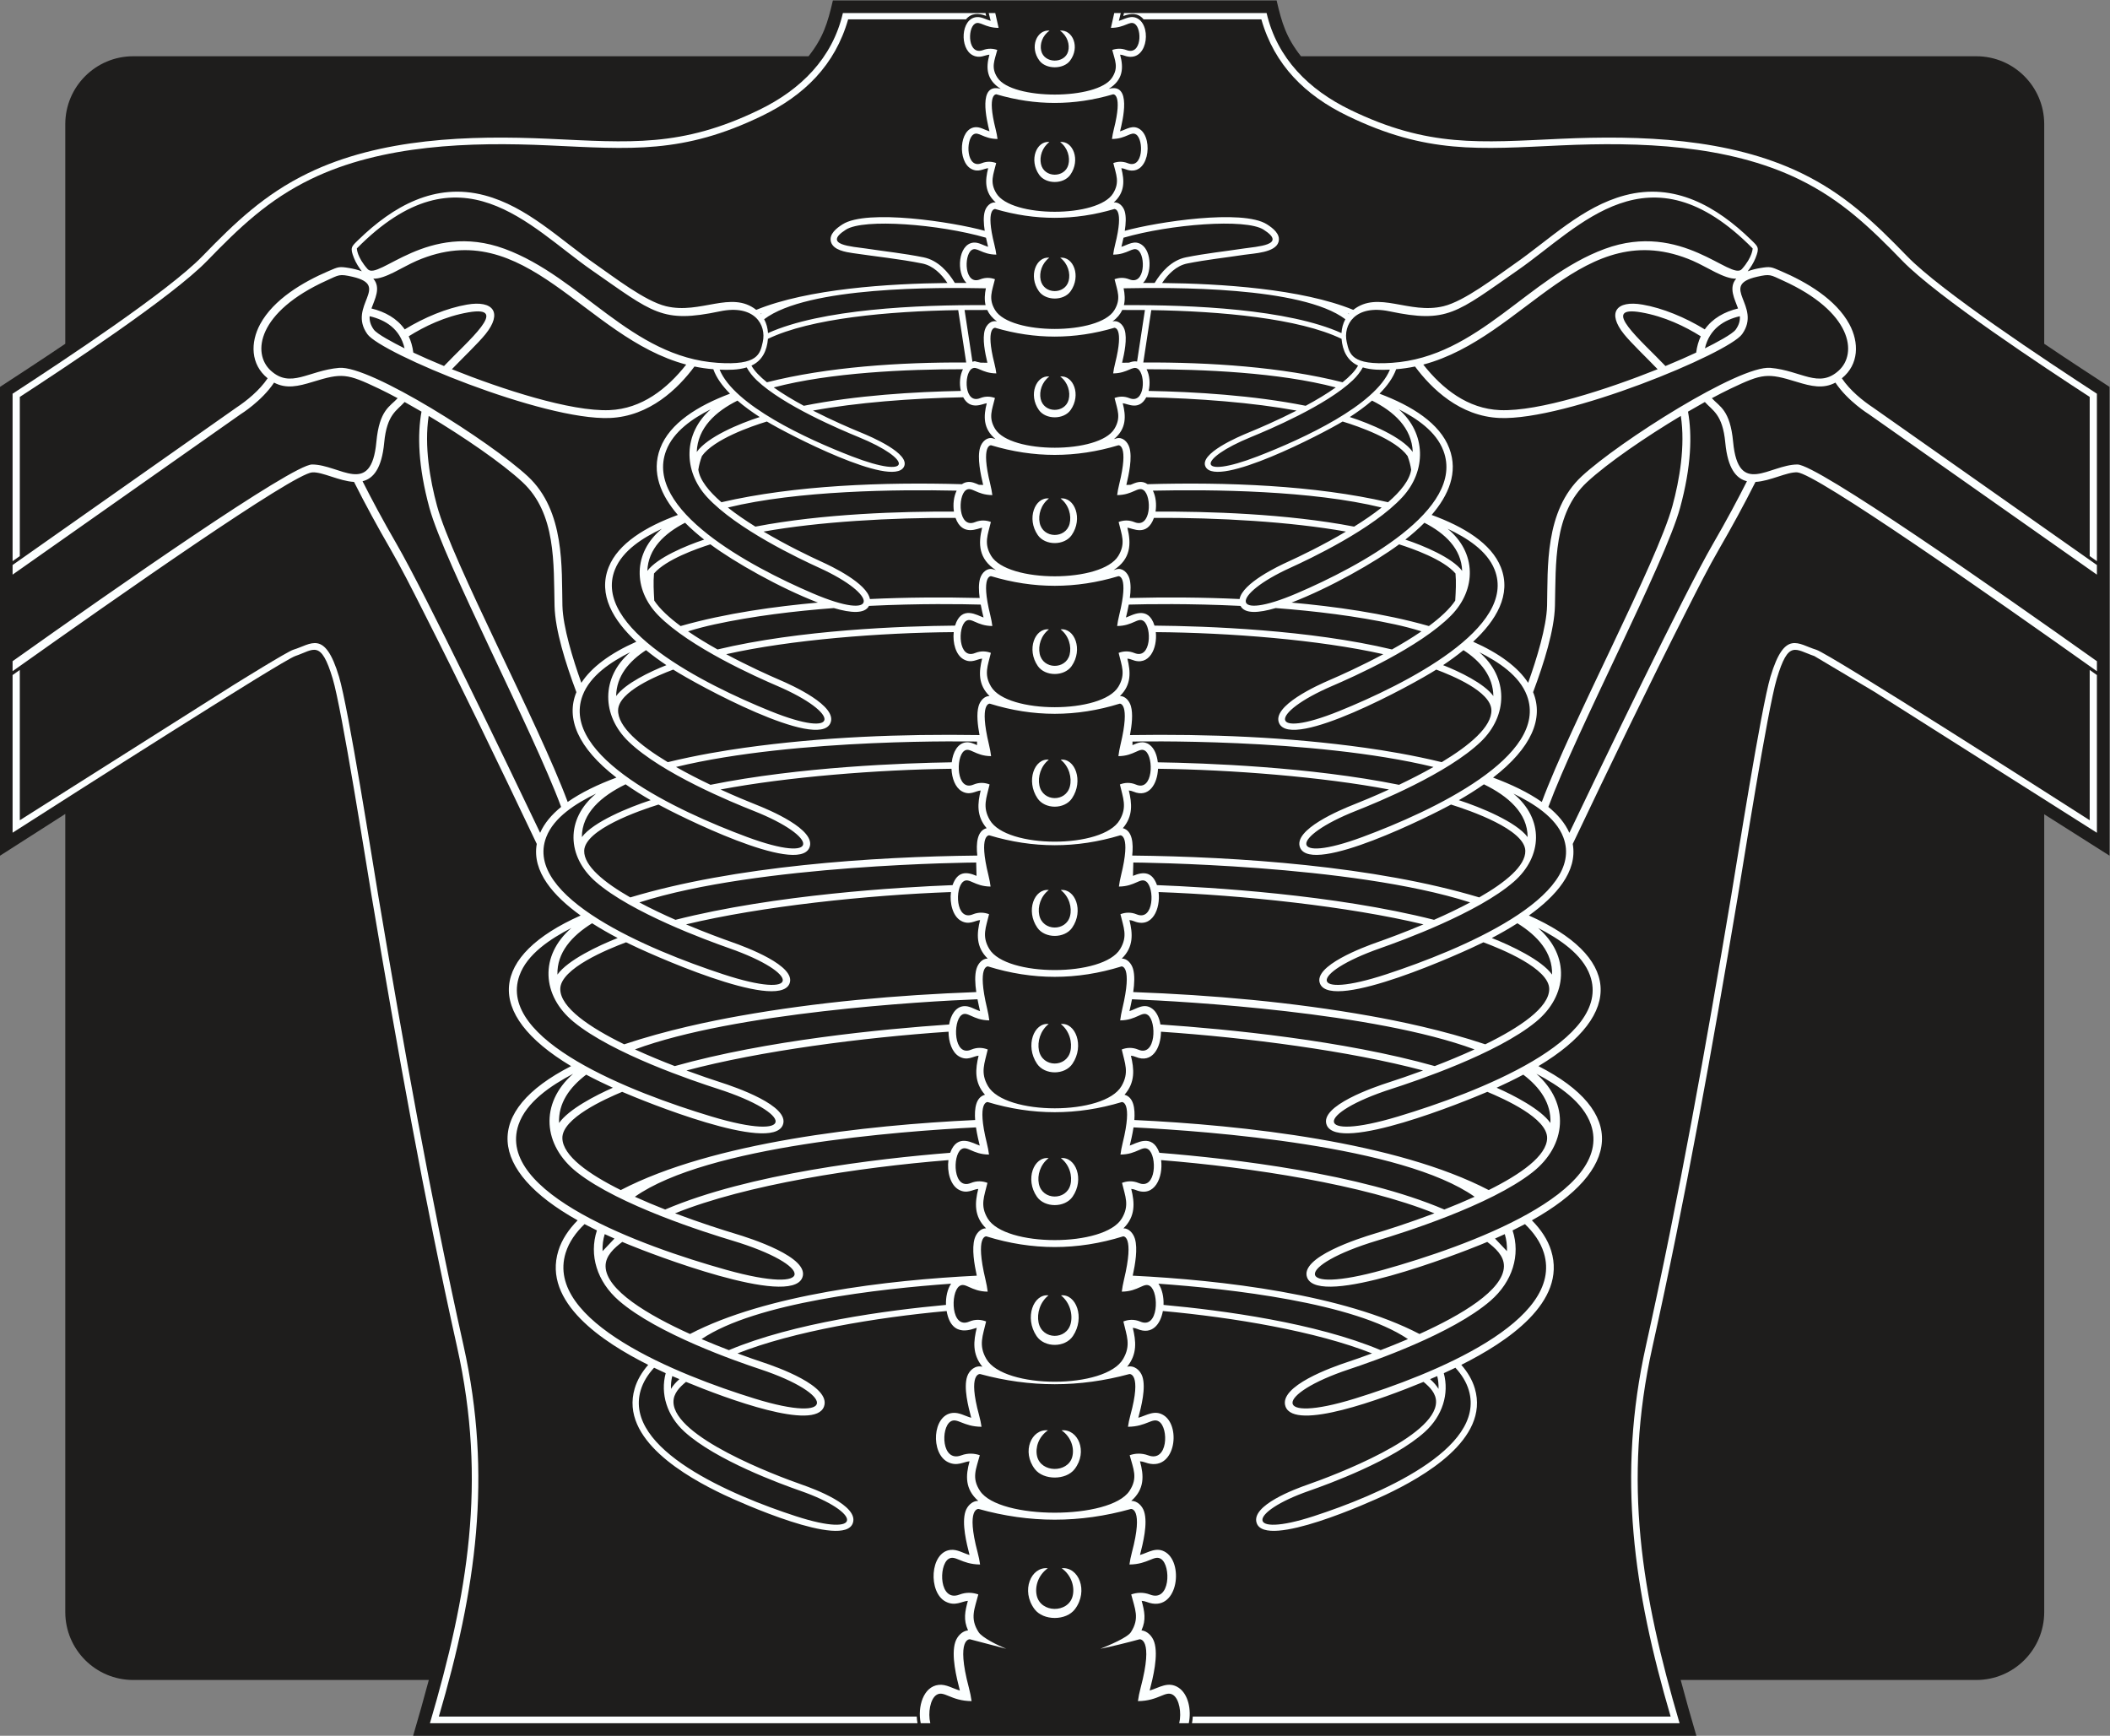 <?xml version="1.0" encoding="UTF-8" standalone="no"?>
<svg
   xmlns:dc="http://purl.org/dc/elements/1.1/"
   xmlns:cc="http://creativecommons.org/ns#"
   xmlns:rdf="http://www.w3.org/1999/02/22-rdf-syntax-ns#"
   xmlns:svg="http://www.w3.org/2000/svg"
   xmlns="http://www.w3.org/2000/svg"
   viewBox="0 0 649.613 534.44"
   height="534.44"
   width="649.613"
   xml:space="preserve"
   id="svg2"
   version="1.1"><rect x="0" y="0" width="649.613" height="534.44" fill="#808080" stroke="none"/><defs
     id="defs6" /><g
     transform="matrix(1.333,0,0,-1.333,0,534.44)"
     id="g10"><g
       transform="scale(0.1)"
       id="g12"><path
         id="path14"
         style="fill:#1e1d1c;fill-opacity:1;fill-rule:evenodd;stroke:none"
         d="m 307.66,3879.36 h 1559.78 c 33.93,43.08 44.08,76.46 56.22,128.94 H 2948.5 c 12.14,-52.48 22.28,-85.86 56.23,-128.94 h 1559.76 c 86.64,0 156.9,-70.24 156.9,-156.88 v -507.23 c 60.5,-40.77 115.76,-76.78 150.76,-99.56 V 2032.95 l -150.76,95.53 V 285.82 c 0,-86.64 -70.26,-156.894 -156.9,-156.894 H 3881.76 C 3892.93,86.777 3905.1,43.906 3918.03,0 H 954.141 c 12.922,43.906 25.089,86.777 36.265,128.926 H 307.66 c -86.644,0 -156.883,70.254 -156.883,156.894 V 2129.27 C 100.387,2097.06 50.105,2064.87 0,2032.81 v 1082.88 c 35.012,22.78 90.266,58.79 150.777,99.56 v 507.23 c 0,86.64 70.239,156.88 156.883,156.88 v 0" /><path
         id="path16"
         style="fill:#fcffff;fill-opacity:1;fill-rule:evenodd;stroke:none"
         d="M 2119.08,29.082 H 993.008 c 87.202,296.445 132.202,556.914 62.702,868.848 -76.565,343.53 -138.644,692.4 -197.034,1039.43 -12.27,72.93 -68.856,433.09 -90.258,504.44 -27.516,91.71 -43.699,66.63 -86.246,52.28 -30.602,-10.33 -525.707,-326.65 -653.09,-408.14 v 364.13 l 16.648,11.82 V 2114.72 L 539.184,2427 c 11.593,7.18 124.781,77.54 138.136,81.55 41.2,12.37 72.645,47.89 105.723,-62.36 21.797,-72.67 78.223,-432.17 90.691,-506.31 58.332,-346.72 120.371,-695.39 196.876,-1038.63 67.32,-302.07 28.37,-565.273 -57.07,-856.934 h 1103.82 c 0.23,-5.312 0.82,-10.449 1.72,-15.234 z M 29.082,2713.14 v 386.78 c 116.527,75.83 360.277,236.96 438.285,317.48 75.567,78.01 143.571,143.18 243.926,191.89 167.516,81.3 372.947,87.81 556.297,79.45 186.77,-8.51 305.81,-20.56 485.99,66.87 95.39,46.3 168.96,118.74 193.2,223.61 h 329.36 l 1.55,-6.7 c -17.91,6.99 -34.56,6.75 -46.64,-7.88 h -272.14 c -30.21,-105.65 -101.13,-175.43 -198.67,-222.76 -183.02,-88.82 -303.83,-77.04 -493.35,-68.39 -180.5,8.23 -384.038,2.1 -548.929,-77.93 C 619.43,3547.73 552.543,3483.39 478.336,3406.78 397.922,3323.77 146.684,3158.27 45.73,3092.52 V 2724.85 L 29.082,2713.14 Z M 2925.37,3979.22 c 24.26,-104.87 97.81,-177.31 193.2,-223.61 180.18,-87.43 299.22,-75.38 486,-66.87 183.34,8.36 388.79,1.85 556.29,-79.45 100.37,-48.71 168.36,-113.88 243.93,-191.89 78.02,-80.53 321.75,-241.64 438.28,-317.48 v -386.78 l -16.64,11.71 v 367.67 c -100.98,65.76 -352.17,231.23 -432.6,314.26 -74.22,76.61 -141.1,140.95 -239.63,188.78 -164.88,80.03 -368.44,86.16 -548.93,77.93 -189.51,-8.65 -310.33,-20.43 -493.36,68.39 -97.53,47.33 -168.45,117.11 -198.65,222.76 h -272.03 c -12.89,15.68 -29.57,14.08 -46.8,7.66 l 1.61,6.92 h 329.33 z M 4843.07,2450.07 V 2085.8 l -514.77,326.14 -137.85,81.99 c -44.63,15.21 -59.53,38.46 -86.7,-52.13 -21.41,-71.35 -77.99,-431.51 -90.27,-504.44 -58.38,-347.03 -120.47,-695.9 -197.03,-1039.43 -69.5,-311.934 -24.5,-572.403 62.71,-868.848 H 2753.03 c 0.93,4.824 1.56,9.961 1.85,15.234 H 3858.61 C 3773.18,335.977 3734.24,599.18 3801.56,901.25 c 76.49,343.24 138.54,691.91 196.86,1038.63 12.48,74.14 68.9,433.64 90.7,506.31 33.05,110.2 64.2,74.82 105.72,62.36 30.69,-9.21 564.61,-351 631.59,-393.83 v 347.17 l 16.64,-11.82 v 0" /><path
         id="path18"
         style="fill:#fcffff;fill-opacity:1;fill-rule:evenodd;stroke:none"
         d="m 2184.86,995.273 c -137.54,-12.636 -351.59,-41.386 -501.42,-104.492 -19.71,7.539 -41.13,16.133 -63.11,25.547 124.81,84.372 412.11,116.292 576.37,127.932 -8.54,-12.46 -12.49,-30.88 -11.84,-48.987 z M 827.875,3455.4 c 79.668,77.38 176.605,133.13 291.295,102.75 98.91,-26.19 174.28,-102.36 255.96,-158.98 42.83,-29.69 114.34,-85.38 163.11,-97.18 79.92,-19.33 150.49,37.21 208.38,-8.4 119.14,48.78 306.6,60.71 441.59,62.05 -13.86,20.74 -33.2,40.06 -58.19,45.06 -53,10.6 -106.69,15.99 -160.09,23.91 -16.65,2.48 -45.17,6.81 -50.69,25.83 -5.29,18.25 13.55,32.33 26.77,40.73 56.41,35.9 254.52,5.46 328.33,-14.99 -2.53,16.37 -3.48,33.25 0.35,45.6 3.52,11.33 13.41,21.34 25.07,19.92 -26.08,23.27 -24.74,50.66 -17.46,79.08 -10.69,-0.77 -22.48,-10.7 -39.37,-1.43 -31.11,17.07 -28.07,92.04 8.79,96.06 11.87,1.3 21.87,-5.93 33.57,-9.47 -6.11,25.04 -27.91,113.29 26.16,98.08 -32.87,20.52 -34.9,47.74 -26.31,79.04 -10.48,-0.71 -22.06,-9.81 -38.64,-1.31 -30.53,15.64 -27.55,84.32 8.63,88.01 11.65,1.19 21.47,-5.44 32.95,-8.67 -1.37,5.22 -2.98,11.43 -4.49,18.13 h 15.06 l 7.73,-34.31 c -32.85,0.22 -43.2,17.12 -55,9.35 -17.49,-11.51 -15.9,-73.72 19.07,-60.61 12.19,4.57 23.41,3.55 32.87,0.3 -6.21,-24.33 -15.21,-40.38 0.49,-64.19 34.2,-51.85 230.35,-51.85 264.55,0 15.7,23.81 6.7,39.86 0.49,64.19 9.45,3.25 20.68,4.27 32.87,-0.3 34.96,-13.11 36.54,49.1 19.06,60.61 -11.8,7.77 -22.15,-9.13 -55,-9.35 l 7.74,34.31 h 15.05 c -1.5,-6.7 -3.12,-12.91 -4.49,-18.13 14.77,4.16 29.03,14.95 45.3,4.24 31.4,-20.68 19.58,-104.08 -33.23,-84.29 -3.06,1.15 -6.09,1.81 -9.14,2.02 8.62,-31.31 6.58,-58.51 -26.29,-79.04 54.07,15.18 32.27,-73 26.16,-98.08 15.03,4.55 29.57,16.33 46.13,4.64 32.01,-22.58 19.98,-113.6 -33.83,-92.01 -3.13,1.25 -6.23,1.99 -9.32,2.21 7.29,-28.43 8.64,-55.81 -17.46,-79.08 11.66,1.43 21.55,-8.59 25.08,-19.92 3.83,-12.35 2.87,-29.23 0.33,-45.6 73.83,20.45 271.94,50.89 328.34,14.99 13.23,-8.4 32.05,-22.48 26.76,-40.73 -7.21,-24.89 -56.99,-26.26 -78.69,-29.57 -44.1,-6.73 -88.26,-11.41 -132.07,-20.17 -25,-5 -44.34,-24.33 -58.2,-45.06 134.98,-1.35 322.44,-13.27 441.6,-62.05 57.97,45.62 128.41,-10.94 208.38,8.4 48.77,11.8 120.27,67.48 163.1,97.18 81.68,56.62 157.05,132.79 255.96,158.98 114.69,30.38 211.62,-25.37 291.29,-102.75 16.46,-15.99 20.02,-17.79 10.19,-42.4 -4.33,-10.87 -11.23,-21.64 -18.01,-30.38 9.2,3.51 19.15,5.91 28.48,7.48 24.45,4.12 25.59,2.82 48.01,-6.77 60.14,-25.68 127.38,-65.66 158.28,-122.67 23.01,-42.47 22.34,-93.07 -17.23,-125.13 18.77,-28.12 48.89,-52.29 71.96,-67.5 l 517.11,-363.79 v -22.22 l -527.11,370.83 c 0,0 -48.13,29.65 -76.84,72.71 -28.12,-14.99 -55.92,-8.53 -89,1.64 -68.17,20.98 -78.93,19.82 -153.26,-15.59 -12.93,-6.17 -27.48,-13.62 -43.13,-22.04 17.79,-19.52 42.17,-26.71 49.14,-100.95 12.03,-128.44 84.3,-52.17 148.52,-52.17 45.33,0 454.86,-286.14 691.68,-454.36 v -23.1 c -247.97,176.01 -648.79,456.81 -692.17,459.3 -23.56,1.35 -62.15,-20.25 -96.37,-22.09 -26.66,-52.97 -55.6,-105.88 -82.44,-152.18 -26.68,-46.02 -51.11,-94.74 -75.18,-142.2 -89.62,-176.71 -178.94,-361.89 -264.45,-541.8 11.41,-63.97 -39,-120.63 -101.25,-165.29 207.33,-92.27 226.21,-225.53 22.01,-347.91 204.57,-104.36 191.41,-240.67 -15.13,-356.21 21.01,-21.25 36.58,-44.59 44.51,-70.16 36.91,-119.2 -102.93,-211.212 -207.52,-263.614 14.59,-16.738 25.43,-34.941 31.25,-54.688 34.71,-117.773 -120.69,-204.824 -205.28,-245.039 -35.07,-16.679 -277.63,-126.015 -298.59,-65.761 -14.22,40.859 90.47,79.297 116.23,88.3 65,22.676 296.88,110.684 298.07,191.29 0.29,19.98 -14.65,34.804 -28.95,46.542 -95.82,-39.492 -297.81,-114.16 -318.73,-56.972 -17.3,47.324 110.16,91.855 141.53,102.265 13.98,4.629 34.29,11.641 58.26,20.508 -129.07,51.172 -320.59,83.125 -483.07,97.891 -5.53,-30.762 -25.19,-55.742 -58.61,-41.582 -3.65,1.562 -7.29,2.461 -10.9,2.734 7.34,-30.273 10.96,-60.156 -13.03,-89.883 16.19,4.239 30.31,-8.144 35.1,-22.343 8.81,-26.172 -2.56,-69.961 -9.3,-95.489 19.24,5.371 37.82,19.278 59.03,5.489 40.97,-26.66 25.56,-134.121 -43.3,-108.614 -3.99,1.465 -7.95,2.325 -11.92,2.598 9.16,-32.949 10.94,-64.199 -20.08,-91.465 13.83,0.215 25.35,-11.387 29.59,-24.414 9.01,-27.578 -2.59,-73.691 -9.47,-100.566 19.63,5.644 38.57,20.293 60.22,5.761 41.79,-28.066 26.05,-141.25 -44.17,-114.394 -4.08,1.562 -8.12,2.461 -12.16,2.734 6.52,-24.218 10.82,-43.672 -0.43,-68.183 13.83,-1.563 25.08,-13.614 29.45,-27.012 10.02,-30.703 -2.89,-82.051 -10.55,-111.992 21.84,6.289 42.95,22.597 67.05,6.426 22.13,-14.864 29.75,-51.133 23.29,-81.895 h -22.09 c 5.8,24.082 0.05,55.762 -13.91,65.156 -17.48,11.739 -32.81,-13.789 -81.45,-14.121 1.31,9.57 3.34,19.863 6.29,30.977 30.75,115.879 -2.5,111.855 -2.5,111.855 -21.29,-5.957 -69.31,-17.949 -90.54,-21.972 20.02,8.144 62.28,25.625 70.56,38.437 20.88,32.305 8.93,54.102 0.67,87.109 12.57,4.415 27.5,5.801 43.73,-0.41 46.48,-17.793 48.59,66.641 25.35,82.246 -15.7,10.547 -29.47,-12.382 -73.15,-12.675 1.18,8.613 3.01,17.851 5.65,27.832 27.6,104.062 -2.25,100.449 -2.25,100.449 -117.71,-33.027 -234.08,-33.027 -351.8,0 0,0 -29.84,3.613 -2.24,-100.449 2.65,-9.981 4.47,-19.219 5.64,-27.832 -43.67,0.293 -57.44,23.222 -73.14,12.675 -23.24,-15.605 -21.13,-100.039 25.37,-82.246 16.22,6.211 31.14,4.825 43.71,0.41 -8.26,-33.007 -20.21,-54.804 0.66,-87.109 8.31,-12.832 43.91,-30.312 63.96,-38.476 l -83.94,22.011 c 0,0 -33.24,4.024 -2.49,-111.855 2.94,-11.114 4.97,-21.407 6.28,-30.977 -48.64,0.332 -63.98,25.86 -81.45,14.121 -13.97,-9.395 -19.71,-41.074 -13.9,-65.156 h -22.15 c -7.81,38.047 6.09,84.883 41.61,88.574 17.25,1.817 31.79,-8.222 48.79,-13.105 -7.67,29.941 -20.59,81.289 -10.56,111.992 4.37,13.398 15.63,25.449 29.46,27.012 -11.24,24.511 -6.95,43.965 -0.43,68.183 -13.95,-0.957 -29.34,-13.3 -51.4,-1.758 -40.59,21.211 -36.64,114.415 11.48,119.434 15.49,1.602 28.55,-7.383 43.82,-11.777 -6.89,26.875 -18.49,72.988 -9.49,100.566 4.26,13.027 15.77,24.629 29.6,24.414 -31.02,27.266 -29.23,58.535 -20.08,91.465 -13.68,-0.918 -28.77,-12.637 -50.4,-1.68 -39.8,20.137 -35.92,108.653 11.26,113.399 15.19,1.523 27.99,-7.012 42.96,-11.192 -6.75,25.528 -18.12,69.317 -9.3,95.489 4.78,14.199 18.91,26.601 35.09,22.343 -23.98,29.766 -20.37,59.59 -13.01,89.883 -6.57,-0.488 -57.84,-27.969 -69.56,38.848 -162.47,-14.766 -353.98,-46.738 -483.02,-97.891 23.97,-8.867 44.28,-15.879 58.25,-20.508 31.38,-10.41 158.84,-54.941 141.52,-102.265 -20.9,-57.188 -222.9,17.48 -318.71,56.972 -14.32,-11.738 -29.26,-26.562 -28.96,-46.542 1.2,-80.606 233.07,-168.614 298.06,-191.29 25.77,-9.003 130.45,-47.441 116.24,-88.3 -20.95,-60.254 -263.52,49.082 -298.59,65.761 -84.59,40.215 -239.98,127.266 -205.28,245.039 5.82,19.747 16.67,37.95 31.25,54.688 -104.6,52.402 -244.43,144.414 -207.51,263.614 7.92,25.57 23.49,48.91 44.51,70.16 -206.54,115.54 -219.72,251.85 -15.14,356.21 -204.21,122.38 -185.32,255.64 22.02,347.91 -62.26,44.66 -112.66,101.32 -101.27,165.29 -85.5,179.91 -174.82,365.09 -264.44,541.8 -24.074,47.46 -48.508,96.18 -75.187,142.2 -26.833,46.3 -55.782,99.21 -82.426,152.18 -34.235,1.84 -72.824,23.44 -96.383,22.09 C 677.887,2915.8 277.066,2635 29.082,2458.99 v 23.1 c 236.832,168.22 646.352,454.36 691.695,454.36 64.219,0 136.469,-76.27 148.508,52.17 6.965,74.24 31.356,81.43 49.145,100.95 -15.641,8.42 -30.188,15.87 -43.133,22.04 -74.32,35.41 -85.086,36.57 -153.262,15.59 -33.074,-10.17 -60.863,-16.63 -89.004,-1.64 -28.695,-43.06 -76.824,-72.71 -76.824,-72.71 L 29.082,2682.02 v 22.22 l 517.113,363.79 c 23.063,15.21 53.184,39.38 71.953,67.5 -39.562,32.06 -40.226,82.66 -17.214,125.13 30.89,57.01 98.136,96.99 158.265,122.67 22.438,9.59 23.567,10.89 48.012,6.77 9.336,-1.57 19.281,-3.97 28.477,-7.48 -6.782,8.74 -13.668,19.51 -17.997,30.38 -9.824,24.61 -6.269,26.41 10.184,42.4 z m 1125.935,23.51 c 41.4,26.33 215.84,12.52 323.46,-18.68 1.62,-7.77 3.37,-14.99 4.84,-21.03 -11.94,3.6 -22.15,10.99 -34.27,9.67 -34.78,-3.8 -40.06,-69.44 -15.61,-93.15 -8.63,0.05 -17.62,0.07 -26.88,0.03 -14.8,24.61 -38.53,52.42 -72.48,59.21 -46.92,9.38 -87.73,13.42 -132.73,20.28 -30.63,4.68 -102.65,7.83 -46.33,43.67 z M 2246,3173.7 l -18.19,119.51 c 17.74,0.19 35.24,0.23 52.36,0.12 4.36,-9.5 11.55,-18.43 22.56,-26.58 -12.93,3.71 -24.22,-7.02 -28.04,-19.3 -6.39,-20.54 0.49,-53.59 5.84,-76.04 -5.28,0.11 -10.57,0.2 -15.88,0.28 -17.11,3.27 -9.61,4.4 -18.65,2.01 z m 672.34,305.21 c -41.39,26.33 -215.82,12.52 -323.44,-18.68 -1.64,-7.77 -3.38,-14.99 -4.84,-21.03 15.35,4.63 30.17,16.66 47.09,4.73 23.06,-16.26 23.73,-67.29 2.85,-88.21 8.61,0.05 17.56,0.07 26.82,0.03 14.78,24.61 38.53,52.42 72.48,59.21 46.91,9.38 87.71,13.42 132.71,20.28 30.65,4.68 102.66,7.83 46.33,43.67 z m -292.09,-304.59 18.11,118.89 c -17.76,0.19 -35.26,0.23 -52.37,0.12 -4.37,-9.5 -11.56,-18.43 -22.58,-26.58 12.95,3.71 24.24,-7.02 28.07,-19.3 6.37,-20.54 -0.49,-53.59 -5.84,-76.04 5.31,0.11 10.65,0.2 16.02,0.29 6.07,2.25 12.2,3.77 18.59,2.62 z M 2400.9,3869 c 15.33,-20.15 55.04,-20.15 70.37,0 23.87,31.35 6.15,72.45 -23.14,69.55 17.4,-12.15 23.18,-32.56 18.84,-48.03 -8.04,-28.66 -55.38,-28.43 -62.22,1.76 -3.44,15.24 2.54,34.58 19.29,46.27 -29.28,2.9 -47,-38.2 -23.14,-69.55 z m -99.58,-77.54 c 0,0 -22.86,2.9 -1.71,-80.79 2.02,-8.03 3.42,-15.46 4.32,-22.38 -33.47,0.24 -44.02,18.67 -56.04,10.2 -17.81,-12.56 -16.19,-80.46 19.43,-66.15 12.43,4.98 23.86,3.87 33.49,0.33 -6.33,-26.56 -15.49,-44.08 0.51,-70.07 34.84,-56.58 234.68,-56.58 269.52,0 16,25.99 6.84,43.51 0.51,70.07 9.63,3.54 21.07,4.65 33.49,-0.33 35.63,-14.31 37.25,53.59 19.44,66.15 -12.03,8.47 -22.58,-9.96 -56.04,-10.2 0.9,6.92 2.29,14.35 4.32,22.38 21.15,83.69 -1.72,80.79 -1.72,80.79 -90.18,-26.55 -179.34,-26.55 -269.52,0 z m 98.91,-186.03 c 15.63,-21.99 56.08,-21.99 71.7,0 24.32,34.23 6.25,79.08 -23.57,75.92 17.73,-13.28 23.61,-35.53 19.2,-52.43 -8.2,-31.28 -56.44,-31.03 -63.4,1.92 -3.51,16.64 2.58,37.74 19.65,50.51 -29.83,3.16 -47.89,-41.69 -23.58,-75.92 z m -101.75,-78.91 c 0,0 -23.34,2.96 -1.75,-82.5 2.07,-8.2 3.5,-15.78 4.42,-22.85 -34.17,0.25 -44.94,19.07 -57.22,10.42 -18.18,-12.82 -16.53,-82.16 19.84,-67.55 12.69,5.09 24.37,3.96 34.19,0.34 -6.46,-27.11 -15.81,-45.02 0.52,-71.54 35.58,-57.77 239.63,-57.78 275.19,0 16.35,26.52 6.99,44.43 0.53,71.54 9.82,3.62 21.5,4.75 34.2,-0.34 36.37,-14.61 38.01,54.73 19.82,67.55 -12.26,8.65 -23.04,-10.17 -57.2,-10.42 0.91,7.07 2.34,14.65 4.41,22.85 21.6,85.46 -1.76,82.5 -1.76,82.5 -92.07,-27.13 -183.11,-27.13 -275.19,0 z m 101,-189.95 c 15.95,-22.45 57.26,-22.45 73.22,0 24.82,34.94 6.38,80.75 -24.08,77.52 18.1,-13.55 24.11,-36.29 19.58,-53.54 -8.36,-31.94 -57.61,-31.69 -64.71,1.96 -3.58,16.99 2.64,38.54 20.06,51.58 -30.46,3.23 -48.89,-42.58 -24.07,-77.52 z m -101,-84.39 c 0,0 -23.34,2.96 -1.75,-82.5 2.07,-8.2 3.5,-15.78 4.42,-22.84 -34.17,0.24 -44.94,19.06 -57.22,10.41 -18.18,-12.82 -16.53,-82.16 19.84,-67.55 12.69,5.1 24.37,3.97 34.19,0.34 -6.46,-27.11 -15.81,-45.01 0.52,-71.53 35.58,-57.78 239.63,-57.78 275.19,0 16.35,26.52 6.99,44.42 0.53,71.53 9.82,3.63 21.5,4.76 34.2,-0.34 36.37,-14.61 38.01,54.73 19.82,67.55 -12.26,8.65 -23.04,-10.17 -57.2,-10.41 0.91,7.06 2.34,14.64 4.41,22.84 21.6,85.46 -1.76,82.5 -1.76,82.5 -92.07,-27.12 -183.11,-27.12 -275.19,0 z m 101,-189.94 c 15.95,-22.46 57.26,-22.46 73.22,0 24.82,34.94 6.38,80.73 -24.08,77.51 18.1,-13.55 24.11,-36.29 19.58,-53.54 -8.36,-31.93 -57.61,-31.68 -64.71,1.97 -3.58,16.98 2.64,38.53 20.06,51.57 -30.46,3.22 -48.89,-42.57 -24.07,-77.51 z m -110.37,-81.41 c 0,0 -24.94,3.24 -1.88,-90.13 2.21,-8.96 3.74,-17.24 4.72,-24.97 -36.5,0.27 -48,20.83 -61.11,11.38 -19.43,-14.01 -17.67,-89.75 21.18,-73.79 13.55,5.56 26.02,4.32 36.53,0.36 -6.91,-29.62 -16.89,-49.17 0.56,-78.15 37.99,-63.13 255.95,-63.13 293.96,0 17.44,28.98 7.44,48.53 0.54,78.15 10.51,3.96 22.97,5.2 36.53,-0.36 38.84,-15.96 40.62,59.78 21.19,73.79 -13.11,9.45 -24.61,-11.11 -61.12,-11.38 0.98,7.73 2.5,16.01 4.73,24.97 23.05,93.37 -1.87,90.13 -1.87,90.13 -98.36,-29.63 -195.61,-29.63 -293.96,0 z m 107.88,-207.53 c 17.03,-24.53 61.15,-24.53 78.19,0 26.52,38.18 6.83,88.22 -25.71,84.69 19.34,-14.8 25.74,-39.64 20.94,-58.49 -8.95,-34.89 -61.55,-34.62 -69.14,2.14 -3.82,18.56 2.81,42.11 21.43,56.35 -32.54,3.53 -52.23,-46.51 -25.71,-84.69 z m -107.88,-94.84 c 0,0 -24.94,3.24 -1.88,-90.14 2.21,-8.95 3.74,-17.24 4.72,-24.96 -36.5,0.27 -48,20.84 -61.11,11.38 -19.43,-14.01 -17.67,-89.76 21.18,-73.81 13.55,5.57 26.02,4.34 36.53,0.38 -6.91,-29.63 -16.89,-49.18 0.56,-78.15 37.99,-63.14 255.95,-63.14 293.96,0 17.44,28.97 7.44,48.52 0.54,78.15 10.51,3.96 22.97,5.19 36.53,-0.38 38.84,-15.95 40.62,59.8 21.19,73.81 -13.11,9.46 -24.61,-11.11 -61.12,-11.38 0.98,7.72 2.5,16.01 4.73,24.96 23.05,93.38 -1.87,90.14 -1.87,90.14 -98.36,-29.63 -195.61,-29.63 -293.96,0 z m 107.88,-207.53 c 17.03,-24.54 61.15,-24.54 78.19,0 26.52,38.17 6.83,88.21 -25.71,84.69 19.34,-14.8 25.74,-39.64 20.94,-58.49 -8.95,-34.89 -61.55,-34.62 -69.14,2.14 -3.82,18.56 2.81,42.11 21.43,56.35 -32.54,3.52 -52.23,-46.52 -25.71,-84.69 z m -110.82,-86.94 c 0,0 -25.44,3.41 -1.92,-94.92 2.27,-9.44 3.82,-18.16 4.82,-26.3 -37.22,0.29 -48.96,21.95 -62.34,11.99 -19.8,-14.75 -18.01,-94.53 21.61,-77.72 13.83,5.85 26.55,4.56 37.26,0.39 -7.04,-31.2 -17.23,-51.79 0.57,-82.31 38.75,-66.49 261.08,-66.49 299.83,0 17.79,30.52 7.59,51.11 0.56,82.31 10.71,4.17 23.42,5.46 37.25,-0.39 39.63,-16.81 41.42,62.97 21.62,77.72 -13.38,9.96 -25.12,-11.7 -62.34,-11.99 1.01,8.14 2.55,16.86 4.82,26.3 23.52,98.33 -1.91,94.92 -1.91,94.92 -100.32,-31.21 -199.51,-31.21 -299.83,0 z m 110.03,-218.56 c 17.38,-25.84 62.37,-25.84 79.76,0 27.05,40.21 6.97,92.91 -26.23,89.2 19.72,-15.6 26.29,-41.75 21.34,-61.61 -9.1,-36.75 -62.75,-36.46 -70.5,2.26 -3.9,19.54 2.87,44.34 21.86,59.35 -33.19,3.71 -53.27,-48.99 -26.23,-89.2 z m -111.25,-85.54 c 0,0 -25.64,3.33 -1.93,-92.68 2.28,-9.2 3.84,-17.72 4.85,-25.67 -37.52,0.28 -49.36,21.43 -62.83,11.7 -19.98,-14.41 -18.16,-92.3 21.78,-75.9 13.93,5.73 26.76,4.46 37.56,0.39 -7.1,-30.46 -17.37,-50.56 0.57,-80.37 39.07,-64.9 263.19,-64.9 302.26,0 17.95,29.81 7.67,49.91 0.58,80.37 10.78,4.07 23.62,5.34 37.54,-0.39 39.96,-16.4 41.78,61.49 21.8,75.9 -13.48,9.73 -25.31,-11.42 -62.85,-11.7 1.01,7.95 2.58,16.47 4.86,25.67 23.71,96.01 -1.93,92.68 -1.93,92.68 -101.14,-30.47 -201.12,-30.47 -302.26,0 z m 110.93,-213.39 c 17.52,-25.23 62.87,-25.23 80.41,0 27.26,39.24 7.01,90.71 -26.44,87.07 19.88,-15.21 26.48,-40.76 21.52,-60.15 -9.18,-35.86 -63.28,-35.59 -71.08,2.22 -3.94,19.09 2.89,43.29 22.03,57.93 -33.46,3.64 -53.71,-47.83 -26.44,-87.07 z m -113.95,-89.41 c 0,0 -26.15,3.52 -1.97,-97.6 2.33,-9.69 3.92,-18.67 4.95,-27.03 -38.27,0.29 -50.34,22.56 -64.09,12.33 -20.37,-15.18 -18.52,-97.21 22.22,-79.93 14.21,6.02 27.29,4.69 38.3,0.39 -7.23,-32.07 -17.71,-53.24 0.59,-84.62 39.85,-68.36 268.44,-68.36 308.3,0 18.31,31.38 7.82,52.55 0.59,84.62 11,4.3 24.08,5.63 38.3,-0.39 40.74,-17.28 42.6,64.75 22.23,79.93 -13.75,10.23 -25.82,-12.04 -64.1,-12.33 1.03,8.36 2.61,17.34 4.94,27.03 24.2,101.12 -1.96,97.6 -1.96,97.6 -103.16,-32.07 -205.15,-32.07 -308.3,0 z m 113.14,-224.73 c 17.88,-26.58 64.15,-26.58 82.02,0 27.81,41.33 7.15,95.53 -26.97,91.72 20.29,-16.03 27.01,-42.93 21.95,-63.36 -9.37,-37.77 -64.55,-37.48 -72.5,2.33 -4.01,20.09 2.95,45.6 22.48,61.03 -34.14,3.81 -54.78,-50.39 -26.98,-91.72 z m -113.82,-88.59 c 0,0 -26.27,3.4 -1.98,-94.94 2.34,-9.44 3.94,-18.19 4.97,-26.31 -38.44,0.27 -50.56,21.95 -64.37,11.97 -20.46,-14.74 -18.6,-94.53 22.32,-77.73 14.27,5.88 27.41,4.57 38.48,0.39 -7.28,-31.21 -17.8,-51.8 0.58,-82.33 40.02,-66.5 269.63,-66.5 309.67,0 18.36,30.53 7.85,51.12 0.56,82.33 11.08,4.18 24.22,5.49 38.48,-0.39 40.94,-16.8 42.79,62.99 22.33,77.73 -13.81,9.98 -25.92,-11.7 -64.38,-11.97 1.04,8.12 2.64,16.87 4.96,26.31 24.3,98.34 -1.95,94.94 -1.95,94.94 -103.62,-31.21 -206.06,-31.21 -309.67,0 z m 113.65,-218.61 c 17.94,-25.84 64.42,-25.84 82.37,0 27.93,40.21 7.18,92.93 -27.09,89.2 20.37,-15.59 27.12,-41.76 22.05,-61.61 -9.42,-36.75 -64.83,-36.46 -72.82,2.25 -4.03,19.55 2.96,44.36 22.58,59.36 -34.28,3.73 -55.03,-48.99 -27.09,-89.2 z m -116.74,-91.59 c 0,0 -26.79,3.6 -2.01,-100 2.37,-9.94 4.01,-19.12 5.06,-27.69 -39.21,0.29 -51.58,23.12 -65.66,12.62 -20.87,-15.53 -18.97,-99.574 22.77,-81.879 14.56,6.172 27.95,4.805 39.24,0.41 -7.42,-32.851 -18.15,-54.551 0.6,-86.699 40.83,-70.039 275,-70.039 315.84,0 18.73,32.148 8.01,53.848 0.59,86.699 11.29,4.395 24.69,5.762 39.26,-0.41 41.74,-17.695 43.63,66.349 22.75,81.879 -14.08,10.5 -26.44,-12.33 -65.66,-12.62 1.05,8.57 2.69,17.75 5.08,27.69 24.76,103.6 -2.02,100 -2.02,100 -105.68,-32.87 -210.16,-32.87 -315.84,0 z m 115.91,-230.23 c 18.31,-27.227 65.72,-27.227 84.02,0 28.49,42.344 7.34,97.85 -27.62,93.95 20.78,-16.43 27.67,-43.989 22.48,-64.907 -9.59,-38.692 -66.13,-38.379 -74.27,2.402 -4.11,20.586 3.02,46.695 23.02,62.505 -34.96,3.9 -56.11,-51.606 -27.63,-93.95 z m -130.45,-87.754 c 0,0 -29.26,3.418 -2.2,-95.391 2.6,-9.472 4.38,-18.242 5.54,-26.425 -42.83,0.293 -56.33,22.05 -71.71,12.05 -22.79,-14.824 -20.72,-94.98 24.86,-78.105 15.9,5.898 30.53,4.59 42.86,0.39 -8.1,-31.347 -19.83,-52.031 0.65,-82.695 44.58,-66.816 300.33,-66.816 344.92,0 20.46,30.664 8.75,51.348 0.64,82.695 12.32,4.2 26.97,5.508 42.87,-0.39 45.59,-16.875 47.64,63.281 24.86,78.105 -15.39,10 -28.88,-11.757 -71.71,-12.05 1.15,8.183 2.94,16.953 5.52,26.425 27.07,98.809 -2.18,95.391 -2.18,95.391 -115.41,-31.367 -229.51,-31.367 -344.92,0 z m 126.59,-219.629 c 19.99,-25.957 71.74,-25.957 91.74,0 31.12,40.41 8.01,93.359 -30.17,89.629 22.69,-15.664 30.23,-41.953 24.57,-61.895 -10.49,-36.933 -72.22,-36.64 -81.12,2.266 -4.49,19.648 3.3,44.551 25.15,59.629 -38.19,3.73 -61.29,-49.219 -30.17,-89.629 z m -0.93,-323.281 c 20.4,-27.344 73.2,-27.344 93.59,0 31.74,42.539 8.17,98.301 -30.78,94.375 23.14,-16.504 30.84,-44.18 25.06,-65.196 -10.7,-38.886 -73.65,-38.574 -82.74,2.403 -4.57,20.683 3.37,46.914 25.65,62.793 -38.95,3.926 -62.51,-51.836 -30.78,-94.375 z m -131,755.414 1,0.05 0.09,-0.43 -1.09,0.38 z m 1799.77,2321.95 c -90.02,-20.66 12.46,-66.96 -34.38,-132.52 -31.58,-44.2 -406.31,-200 -559.98,-193.68 -92.07,3.79 -157.67,68 -195.49,118.89 -14.14,-2.94 -28.63,-5.1 -43.57,-6.27 -7.09,-19.85 -21,-38.85 -38.5,-56.47 74.67,-28.02 139.38,-68.36 161.23,-126.28 21.18,-56.02 -1.95,-108.73 -40.78,-153.82 74.46,-27.21 137.85,-65.82 159.73,-120.54 25.47,-63.76 -11.23,-123.44 -63.85,-172.3 60.74,-26.87 103.75,-59.13 127.01,-94.93 19.57,54.92 42.5,129.04 43.69,178.05 2.11,86.31 -6.3,218.94 80,298.94 86.31,80 364.2,256.84 435.77,250.52 71.58,-6.31 111.58,-48.42 157.89,-6.31 43.71,39.72 31.17,135.66 -129.5,208.26 -28.3,12.78 -28.34,15.56 -59.27,8.46 z m -3243.933,0 c 90.004,-20.66 -12.461,-66.96 34.363,-132.52 31.583,-44.2 406.31,-200 559.99,-193.68 92.06,3.79 157.67,68 195.49,118.89 14.14,-2.93 28.64,-5.1 43.56,-6.26 7.09,-19.86 21,-38.86 38.5,-56.48 -74.65,-28.02 -139.36,-68.36 -161.23,-126.28 -21.16,-56.02 1.95,-108.73 40.79,-153.82 -74.45,-27.21 -137.86,-65.82 -159.72,-120.54 -25.48,-63.76 11.21,-123.44 63.83,-172.3 -60.74,-26.87 -103.74,-59.14 -126.99,-94.93 -19.59,54.92 -42.51,129.04 -43.7,178.05 -2.11,86.31 6.31,218.94 -80,298.94 -86.31,80 -364.199,256.84 -435.777,250.52 -71.578,-6.31 -111.575,-48.42 -157.891,-6.31 -43.695,39.72 -31.172,135.66 129.512,208.26 28.285,12.78 28.32,15.56 59.273,8.46 z m 129.871,-137.49 c 36.289,22.78 83.992,45.98 137.732,55.28 98.43,17.03 -1.51,-66.26 -56.19,-123.97 -27.178,11.19 -51.382,21.85 -70.917,31.07 -1.816,14.14 -5.465,26.63 -10.625,37.62 z m 29.52,-174.05 c -9.613,-53.03 -7.981,-125.9 18.332,-222.39 34.31,-125.8 239.13,-514.7 304.18,-690.61 -21.91,-17.82 -38.79,-37.7 -48.5,-59.86 -75.38,157.78 -265.582,553.36 -331.727,667.5 -31.754,54.78 -58.051,104.3 -78.438,144.62 24.672,5.97 44.387,28.99 50.028,89.17 6.164,65.68 29.359,73.95 47.172,93.83 12.519,-6.94 25.578,-14.41 38.953,-22.26 z M 853.75,3278.91 c 36.453,-8.45 70.188,-29 80.648,-74.17 -26.132,13.01 -63.714,32.97 -71.128,43.35 -7.977,11.17 -10.211,21.22 -9.52,30.82 z m 3074.41,-46.36 c -36.28,22.78 -83.98,45.98 -137.73,55.28 -98.42,17.03 1.5,-66.26 56.19,-123.97 27.19,11.19 51.39,21.85 70.92,31.07 1.82,14.14 5.47,26.63 10.62,37.62 z m -29.51,-174.05 c 9.61,-53.03 7.97,-125.9 -18.34,-222.39 -34.31,-125.8 -239.12,-514.69 -304.18,-690.61 21.92,-17.81 38.79,-37.7 48.5,-59.86 75.39,157.79 265.58,553.36 331.74,667.5 31.76,54.78 58.04,104.3 78.43,144.62 -24.66,5.97 -44.39,28.99 -50.03,89.17 -6.16,65.68 -29.36,73.95 -47.17,93.83 -12.52,-6.94 -25.57,-14.41 -38.95,-22.26 z m 119.75,220.41 c -36.45,-8.45 -70.18,-29 -80.65,-74.17 26.14,13.01 63.73,32.97 71.14,43.35 7.99,11.17 10.21,21.22 9.51,30.82 z m -3194.216,156.6 c 0,0 0,-19.71 24.91,-47.74 24.91,-28.02 139.09,112.11 316.576,46.71 177.48,-65.39 291.6,-249.58 491.69,-263.23 93.59,-6.39 98.07,20.6 104.3,47.85 9.14,39.94 -19.25,87.76 -98.83,71.11 -133.89,-28.02 -153.62,-4.16 -296.85,95.48 -143.24,99.64 -302.03,292.69 -541.796,49.82 z m 3223.786,0 c 0,0 0,-19.71 -24.9,-47.74 -24.91,-28.02 -139.09,112.11 -316.59,46.71 -177.48,-65.39 -291.6,-249.58 -491.68,-263.23 -93.59,-6.39 -98.08,20.6 -104.31,47.85 -9.12,39.94 19.26,87.76 98.85,71.11 133.88,-28.02 153.61,-4.16 296.85,95.48 143.22,99.64 302.03,292.69 541.78,49.82 z M 2687.34,995.273 c 137.54,-12.636 351.57,-41.406 501.39,-104.492 19.69,7.539 41.11,16.133 63.11,25.547 -124.79,84.352 -412.02,116.272 -576.29,127.932 8.61,-12.46 12.52,-30.84 11.79,-48.987 z m -73.45,52.817 -1,0.05 -0.1,-0.43 1.1,0.38 z m -18.05,2256.42 c 157.83,0.88 379.84,-9.12 502.48,-64.57 0.7,11.29 3.59,22.2 8.93,32.01 -100.45,76.1 -402.27,73.58 -512.09,71.43 2.73,-13.41 3.61,-26.51 0.68,-38.87 z m -318.82,38.87 c -109.83,2.15 -411.66,4.67 -512.1,-71.43 5.31,-9.81 8.21,-20.72 8.92,-32.01 122.64,55.45 344.64,65.45 502.49,64.57 -2.93,12.36 -2.06,25.46 0.69,38.87 z m 847.39,-212.36 c -61.11,-58.32 -195.25,-114.95 -234.86,-131.13 -127.05,-51.87 -126.84,-99.47 14.94,-44.75 106.33,41.04 271.97,118.08 305.65,200.37 -20,-0.99 -42.87,-0.82 -62.54,5.15 -5.72,-10.37 -13.46,-20.37 -23.19,-29.64 z m -8.57,153.34 -3.18,1.27 c 0.89,-0.63 1.77,-1.25 2.65,-1.88 l 0.53,0.61 z m -462.95,-177.99 c 105.88,-2.01 241.97,-10.1 362.77,-34.34 24.71,13.32 48.95,27.75 69.5,42.43 -130.63,34.47 -306.64,42.05 -437,42 7.23,-13.86 8.77,-33.35 4.73,-50.09 z m 464.63,-60.32 c 47.28,-15.22 120.72,-45.95 145.43,-80.71 -2.19,55.96 -43.69,93.52 -94.08,118.64 -15.98,-13.77 -33.69,-26.51 -51.35,-37.93 z m 121.84,-184.63 c -68.03,-74.14 -215.43,-143.64 -258.95,-163.43 -139.55,-63.51 -140.59,-125.73 15.06,-59 144.59,62 389.65,193.06 338.24,329.2 -17.05,45.17 -62.25,74.99 -102.97,95.69 63.52,-55.74 64.03,-142.07 8.62,-202.46 z m -570.49,-33.77 c 119.45,0.56 302.5,-4.62 458.65,-34.72 22.44,13.96 44.3,28.84 63.59,44.08 -161.21,39.46 -389.23,42 -528.36,38.99 6.76,-13.46 8.77,-31.68 6.12,-48.35 z m 576.93,-64.72 c 41.93,-13.91 108.03,-41.52 131.25,-72.23 -1.87,51.21 -39.47,86.66 -87.17,111.16 -13.79,-13.89 -28.79,-26.9 -44.08,-38.93 z m 105.86,-175.08 c -72.23,-73.6 -228.28,-142.97 -274.36,-162.74 -147.75,-63.41 -149.14,-124.92 15.63,-58.25 153.07,61.94 412.6,192.63 358.93,326.97 -17.82,44.58 -65.43,73.86 -108.36,94.14 66.83,-54.81 66.97,-140.18 8.16,-200.12 z m -685.2,-23.56 c 121.51,-1.11 358.56,-9.62 548.46,-55.09 23.42,13.12 46.8,27.24 68.13,41.84 -21.51,6.75 -42.58,12.04 -61.43,16.13 -88.77,19.27 -185.14,30.83 -275.35,37.65 -39.65,-11.72 -71.56,-13.68 -81.13,5.02 -118.25,5.79 -216.53,4.16 -258.09,3 -2.07,-11.06 -4.51,-21.45 -6.5,-29.79 12.91,4 50.93,29.58 65.91,-18.76 z m 666.57,-91.32 c 37.32,-14.71 95.06,-42.23 116.07,-71.38 -0.64,45.88 -29.47,80.3 -69.02,106.02 -15.29,-12.47 -31.27,-24.06 -47.05,-34.64 z m 87.32,-176.63 c -76.58,-73.74 -239.92,-140.67 -288.1,-159.7 -154.57,-61.03 -157.48,-124.39 14.8,-60.49 160.06,59.36 432.07,186.46 379.61,326.49 -17.38,46.46 -66.03,78.04 -110.04,100.19 67.97,-58.45 66.09,-146.42 3.73,-206.49 z m -746.25,-47.8 c 109.04,-1.7 351,-10.34 557.11,-51.97 25.9,12.34 53.32,26.28 79.59,41.2 -280.08,67.95 -694.94,58.68 -695.21,58.67 v -8.21 c 12.69,5.61 25.46,11.23 39.57,0.73 10.8,-8.05 17.09,-23.51 18.94,-40.42 z m 695.28,-87.46 c 50.68,-16.56 132.28,-49.91 158.84,-85.23 0.08,55.43 -44.88,94.55 -100.93,121.85 -19.4,-13.6 -39.22,-25.86 -57.91,-36.62 z M 3496,1972.4 c -82.46,-71.64 -256.86,-135.27 -308.3,-153.34 -165.02,-57.95 -169.15,-120.43 14.72,-59.92 170.8,56.21 461.49,177.62 408.13,316.59 -17.7,46.12 -68.81,78 -115.12,100.52 71.15,-58.71 67.71,-145.49 0.57,-203.85 z m -823.81,-7.54 c 119.92,-4.66 409.45,-21.58 639.9,-80.15 27.73,12.2 56.45,25.8 83.44,40.21 -274.9,88.4 -771.98,92.13 -777.99,92.16 l -0.82,-30.83 c 24.45,10.47 44.65,9.61 55.47,-21.39 z m 773.32,-122.16 c 44.39,-17.45 115.17,-50.82 139.18,-84.44 1.38,50.59 -32.97,89.28 -80.06,118.52 -19.73,-12.58 -39.9,-24.01 -59.12,-34.08 z m 101.95,-193.52 c -89.9,-73.97 -277.66,-136.95 -333.01,-154.79 -177.57,-57.18 -183.69,-123.49 14.05,-64.08 183.71,55.2 497.05,176.49 443.98,325.63 -17.6,49.51 -71.23,84.74 -120,109.92 74.26,-64.28 68.2,-156.45 -5.02,-216.68 z m -867.34,-6.23 c 155.31,-10.65 421.87,-36.49 633.57,-96.07 29.32,11.28 61.02,24.33 91.95,38.53 -230.29,85.41 -667.28,111.15 -791.15,115.8 -1.95,-10.16 -4.12,-19.63 -5.92,-27.42 17.19,5.49 33.81,19.71 52.78,5.6 10,-7.46 16.23,-21.09 18.77,-36.44 z m 776.52,-146.07 c 39.84,-17.58 101.97,-49.61 124.26,-81.43 2.05,45.47 -23.97,82.23 -62.66,111.62 -21.44,-11.43 -42.48,-21.52 -61.6,-30.19 z m 82.52,-195.55 c -97.3,-76.33 -298.79,-139.57 -358.2,-157.44 -190.53,-57.31 -198.26,-126.94 13.81,-67.6 197.03,55.12 533.63,177.66 479.76,335.31 -17.87,52.33 -74.45,90.24 -126.03,117.48 78.06,-68.77 69.9,-165.58 -9.34,-227.75 z m -861.43,45.27 c 170.24,-13.63 464.46,-48.08 658.11,-131.01 23.26,9.14 46.99,19.02 69.98,29.47 -167.01,117.93 -612.21,151.44 -787.81,160.25 -2.56,-17.15 -6.51,-32.93 -8.67,-42.05 14.25,4.42 51.56,29.96 68.39,-16.66 z m 775.22,-198.08 27.5,-29.07 c 0.57,13.89 -1.23,26.98 -4.98,39.28 -7.68,-3.57 -15.2,-6.97 -22.52,-10.21 z m -10.49,-143.7 c -88.57,-76.656 -272.01,-140.172 -326.09,-158.121 -173.46,-57.558 -180.51,-127.48 12.58,-67.89 179.35,55.351 485.78,178.437 436.73,336.781 -7.83,25.31 -23.84,47.28 -43.59,66.29 -9.57,-5.08 -19.14,-9.93 -28.59,-14.56 18.63,-56.71 0,-118.3 -51.04,-162.5 z M 3302.97,823.789 c 8.53,-7.461 14.92,-14.98 19.47,-22.519 0.41,10.39 -0.64,20.234 -2.95,29.589 -4.74,-2.05 -10.27,-4.433 -16.52,-7.07 z M 3291.25,702.305 C 3218.5,636.113 3067.83,581.27 3023.42,565.781 c -142.46,-49.707 -148.24,-110.078 10.33,-58.633 147.3,47.793 398.98,154.082 358.69,290.801 -5.78,19.649 -17.01,36.953 -30.99,52.188 -9.38,-4.532 -18.38,-8.731 -26.82,-12.559 12.75,-47.558 -2.91,-98.418 -43.38,-135.273 z M 1747.75,3131.02 c 61.11,-58.32 195.25,-114.95 234.87,-131.13 127.04,-51.87 126.82,-99.47 -14.94,-44.75 -106.35,41.04 -271.99,118.08 -305.65,200.37 19.99,-0.99 42.86,-0.82 62.52,5.15 5.73,-10.37 13.47,-20.37 23.2,-29.64 z m 8.57,153.34 3.18,1.27 c -0.89,-0.63 -1.77,-1.25 -2.65,-1.88 l -0.53,0.61 z m 462.9,-177.99 c -105.86,-2.02 -241.95,-10.1 -362.73,-34.34 -24.71,13.32 -48.95,27.75 -69.48,42.43 130.66,34.48 306.73,42.06 437.11,42 -7.21,-13.89 -8.84,-33.41 -4.9,-50.09 z m -464.57,-60.32 c -47.3,-15.22 -120.73,-45.95 -145.44,-80.71 2.18,55.96 43.7,93.52 94.08,118.64 15.98,-13.77 33.7,-26.51 51.36,-37.93 z M 1632.8,2861.42 c 68.03,-74.14 215.43,-143.64 258.94,-163.43 139.56,-63.51 140.6,-125.73 -15.04,-59 -144.6,62 -389.66,193.06 -338.26,329.2 17.05,45.17 62.26,74.99 102.98,95.69 -63.51,-55.74 -64.02,-142.07 -8.62,-202.46 z m 570.46,-33.77 c -119.45,0.56 -302.49,-4.62 -458.62,-34.72 -22.43,13.96 -44.3,28.84 -63.59,44.08 161.25,39.47 389.38,42 528.49,38.99 -6.74,-13.48 -8.84,-31.73 -6.28,-48.35 z m -576.89,-64.72 c -41.94,-13.91 -108.05,-41.52 -131.27,-72.23 1.89,51.21 39.47,86.66 87.19,111.16 13.77,-13.89 28.78,-26.9 44.08,-38.93 z m -105.86,-175.08 c 72.22,-73.6 228.28,-142.97 274.35,-162.74 147.74,-63.41 149.14,-124.92 -15.63,-58.25 -153.07,61.94 -412.6,192.63 -358.92,326.97 17.81,44.58 65.43,73.86 108.36,94.14 -66.85,-54.81 -66.99,-140.18 -8.16,-200.12 z m 685.31,-23.56 c -121.48,-1.11 -358.62,-9.61 -548.58,-55.09 -23.42,13.12 -46.79,27.24 -68.12,41.84 21.49,6.75 42.56,12.04 61.43,16.13 88.77,19.27 185.12,30.83 275.33,37.65 39.66,-11.72 71.58,-13.68 81.14,5.02 118.25,5.79 216.53,4.16 258.09,3 2.06,-11.06 4.52,-21.45 6.51,-29.79 -13.93,4.31 -50.8,29.55 -65.8,-18.76 z m -666.68,-91.32 c -37.33,-14.71 -95.06,-42.23 -116.08,-71.38 0.65,45.88 29.46,80.3 69.03,106.02 15.28,-12.47 31.27,-24.06 47.05,-34.64 z m -87.33,-176.63 c 76.57,-73.74 239.91,-140.67 288.11,-159.7 154.57,-61.03 157.48,-124.39 -14.81,-60.49 -160.06,59.36 -432.06,186.46 -379.62,326.49 17.4,46.46 66.05,78.04 110.05,100.19 -67.97,-58.45 -66.09,-146.42 -3.73,-206.49 z m 746.34,-47.79 c -109.02,-1.7 -351.04,-10.33 -557.2,-51.98 -25.9,12.34 -53.32,26.28 -79.59,41.2 280.07,67.95 694.94,58.68 695.21,58.67 v -8.2 c -8.4,3.76 -16.5,7.46 -25.58,6.4 -19.25,-2.22 -30.21,-22.8 -32.84,-46.09 z m -695.37,-87.47 c -50.68,-16.56 -132.28,-49.91 -158.85,-85.23 -0.08,55.43 44.89,94.55 100.95,121.85 19.39,-13.6 39.21,-25.86 57.9,-36.62 z M 1376.16,1972.4 c 82.46,-71.64 256.86,-135.27 308.31,-153.34 165.02,-57.95 169.13,-120.43 -14.72,-59.92 -170.81,56.21 -461.5,177.62 -408.14,316.59 17.7,46.12 68.8,78 115.12,100.52 -71.16,-58.71 -67.71,-145.49 -0.57,-203.85 z m 823.93,-7.54 c -119.84,-4.65 -409.49,-21.56 -640.01,-80.15 -27.74,12.2 -56.46,25.8 -83.44,40.21 274.89,88.4 771.97,92.13 777.99,92.16 l 0.81,-30.83 c -23.8,10.3 -44.19,10.49 -55.35,-21.39 z M 1426.64,1842.7 c -44.38,-17.45 -115.16,-50.82 -139.18,-84.44 -1.37,50.59 32.98,89.28 80.08,118.52 19.72,-12.58 39.9,-24.01 59.1,-34.08 z m -101.95,-193.52 c 89.91,-73.97 277.66,-136.95 333.02,-154.79 177.58,-57.18 183.68,-123.49 -14.05,-64.08 -183.7,55.2 -497.04,176.49 -443.98,325.63 17.61,49.51 71.23,84.74 120,109.92 -74.27,-64.28 -68.2,-156.45 5.01,-216.68 z m 867.46,-6.23 c -155.3,-10.63 -421.93,-36.49 -633.68,-96.07 -29.33,11.28 -61.02,24.33 -91.95,38.53 230.28,85.39 667.29,111.17 791.15,115.8 1.96,-10.16 4.12,-19.63 5.92,-27.42 -13.38,4.26 -24.82,13.01 -38.4,11.44 -18.37,-2.12 -29.39,-20.5 -33.04,-42.28 z m -776.62,-146.07 c -39.85,-17.58 -101.99,-49.61 -124.26,-81.43 -2.06,45.47 23.96,82.23 62.64,111.62 21.45,-11.43 42.48,-21.52 61.62,-30.19 z M 1333,1301.33 c 97.3,-76.33 298.79,-139.57 358.2,-157.44 190.53,-57.31 198.27,-126.94 -13.81,-67.6 -197.03,55.12 -533.62,177.66 -479.75,335.31 17.87,52.33 74.43,90.24 126.02,117.48 -78.06,-68.77 -69.89,-165.58 9.34,-227.75 z m 861.56,45.27 c -170.2,-13.61 -464.54,-48.05 -658.24,-131.01 -23.27,9.14 -46.98,19.02 -69.99,29.47 167.01,117.93 612.22,151.44 787.83,160.25 2.55,-17.15 6.49,-32.93 8.67,-42.05 -15.22,4.71 -51.42,29.92 -68.27,-16.66 z m -775.35,-198.08 -27.5,-29.07 c -0.57,13.89 1.22,26.98 4.99,39.28 7.66,-3.57 15.19,-6.97 22.51,-10.21 z m 10.49,-143.7 c 88.58,-76.656 272.01,-140.172 326.1,-158.121 173.45,-57.558 180.5,-127.48 -12.58,-67.89 -179.37,55.351 -485.79,178.437 -436.74,336.781 7.84,25.31 23.85,47.28 43.59,66.29 9.58,-5.08 19.15,-9.93 28.59,-14.56 -18.63,-56.71 0.01,-118.3 51.04,-162.5 z m 139.5,-181.031 c -8.55,-7.461 -14.93,-14.98 -19.48,-22.519 -0.41,10.39 0.65,20.234 2.95,29.589 4.74,-2.05 10.28,-4.433 16.53,-7.07 z m 11.72,-121.484 c 72.75,-66.192 223.4,-121.035 267.83,-136.524 142.45,-49.707 148.24,-110.078 -10.34,-58.633 -147.31,47.793 -398.98,154.082 -358.69,290.801 5.79,19.649 17,36.953 30.99,52.188 9.39,-4.532 18.38,-8.731 26.83,-12.559 -12.77,-47.558 2.89,-98.418 43.38,-135.273 z m 650.63,2469.725 -18.41,120.99 c -161.72,-2.56 -340.68,-18.88 -439.45,-66.34 -2.24,-26.9 -12.97,-50.27 -38.08,-61.85 6.7,-12.45 19.43,-25.4 35.71,-38.51 139.75,35.39 306.08,46.45 460.23,45.71 z m 427.47,120.99 -18.41,-120.99 c 154.16,0.74 320.48,-10.32 460.23,-45.71 16.27,13.11 29,26.05 35.72,38.51 -25.11,11.58 -35.86,34.94 -38.08,61.85 -98.79,47.46 -277.74,63.78 -439.46,66.34 z m -42.85,-2230.25 c 205.76,-10.11 486.96,-43.18 662.35,-134.684 96.5,43.672 194.16,101.424 195,156.234 0.39,24.57 -20.2,42.52 -38.54,56.44 -5.66,-2.4 -11.15,-4.71 -16.44,-6.85 -46.92,-19.24 -371.33,-145.336 -399.36,-75.84 -19.02,47.13 121,91.44 155.47,101.81 28.44,8.56 80.76,25.18 138.36,46.92 -164.14,66.36 -422.31,106.17 -631.27,122.93 5.04,-39.12 -14.69,-87.03 -58.28,-69.14 -3.6,1.48 -7.15,2.32 -10.71,2.59 7.99,-31.85 10.22,-63.51 -18.02,-91.05 12.42,0.23 22.75,-11.31 26.58,-24.3 6.7,-22.79 0.66,-58.34 -5.14,-85.06 z m 3.77,359.55 c 252.46,-11.81 605.78,-51.03 818.46,-161.81 74.35,36.93 134.2,79.26 134.88,119.96 0.8,46.13 -98.89,90.45 -138.07,106.93 -50,-21.52 -343.9,-141.66 -370.93,-76.91 -18.6,44.55 111.85,88.67 143.98,99.02 17.85,5.74 45.8,15.14 78.52,27.21 -169.87,45.19 -405.88,76.03 -605.37,89.57 -0.18,-36.88 -19.98,-74.49 -58.77,-58.05 -3.58,1.51 -7.11,2.39 -10.65,2.66 7.4,-30.53 10.47,-61.56 -14.76,-90.2 20.97,-5.64 24.7,-31.54 22.71,-58.38 z m -2.62,295.51 c 183.31,-6.79 367.23,-23.1 546.72,-55.06 66,-11.75 168.6,-32.79 266.41,-65.6 79.45,38.85 147.71,84.76 147.69,127.73 -0.01,47.48 -110.46,92.31 -151.97,107.89 -49.28,-24.61 -348.71,-159.84 -377.17,-96.13 -18.49,41.45 102.68,85.98 132.52,96.47 22.41,7.87 61.86,22.38 106.21,41.07 -173.88,41.76 -418.57,67.68 -611.83,74.63 4.82,-38.15 -14.45,-84.69 -56.92,-67.27 -3.51,1.45 -6.97,2.29 -10.44,2.54 7.79,-31.09 9.98,-61.99 -17.6,-88.89 12.13,0.22 22.2,-11.03 25.94,-23.71 4.27,-14.53 3.24,-34.37 0.44,-53.67 z m -2.34,315.33 c 242.44,-2.61 560.29,-24.11 801.48,-96.66 60.36,34.55 107.37,72.83 106.45,107.82 -1.29,49.02 -126.84,92.66 -171.58,106.61 -43.34,-23.75 -320.84,-163.51 -348.48,-99.74 -18.08,41.72 95.39,88.57 123.36,99.61 17.97,7.09 47.64,19.3 81.82,34.95 -153.48,29.06 -363.03,45.83 -533.44,47.86 -1.45,-34.62 -20.66,-68.18 -57.09,-52.74 -3.48,1.47 -6.91,2.33 -10.35,2.59 7.15,-29.42 10.25,-59.08 -13.79,-87.04 22.13,-5.93 24.61,-34.95 21.62,-63.26 z m -5.16,278.29 c 181.2,2.75 364.18,-4.32 543.01,-29.34 45.16,-6.32 109.75,-16.83 176.99,-33.23 63.89,38.42 116.29,81.96 114.75,120.7 -1.7,42.81 -90.62,79.25 -127.3,93.08 -55.06,-35.09 -333.85,-187.1 -362.88,-123.94 -18.35,39.96 90.06,88.49 116.78,99.96 24.83,10.65 73.03,32.35 123.75,59.57 -148.77,33.45 -356.11,49.75 -525.43,50.99 3.91,-36.74 -14.88,-80.34 -55.53,-63.65 -3.41,1.4 -6.79,2.21 -10.15,2.46 7.56,-30.24 9.69,-60.28 -17.13,-86.43 11.8,0.2 21.6,-10.75 25.23,-23.07 5.28,-17.94 2.23,-44.19 -2.09,-67.1 z m -0.33,316.62 c 84.34,2.07 169.05,1.6 253.46,-2.41 6.97,36.88 89.34,75.94 111.6,86.08 26.23,11.94 80.12,37.73 134.04,69.71 -126.71,22.72 -295.5,32.55 -443.39,31.66 -16.18,-44.68 -49.67,-23.54 -61.39,-22.69 9.39,-37.52 7.93,-72.37 -31.78,-97.94 2.11,0.6 4.22,1.22 6.33,1.86 13.89,4.18 26.02,-7.58 30.12,-21.05 3.75,-12.34 3.22,-28.81 1.01,-45.22 z m -8.04,261.11 9.86,0.39 c 12.58,5.38 25.17,11.07 39.12,1.33 180.82,5.19 386.54,-2.39 555.49,-41.65 29.26,25.34 50.04,51.26 53.34,75.24 -1.53,10.4 -4.38,20.95 -8.32,31.51 -27.58,38.63 -113.17,68.53 -149.98,79.68 -46.57,-28.25 -289.12,-154.12 -316.33,-104.97 -16.9,30.56 76.29,70.17 99.28,79.56 22.05,9 65.54,27.61 110.64,50.67 -99.86,18.4 -227.15,28.43 -347.09,30.77 -16.89,-31.89 -42.91,-14.63 -54.35,-13.81 7.52,-29.33 9,-58.78 -20.28,-82.82 1.86,0.53 3.69,1.07 5.53,1.63 13.89,4.18 26.02,-7.58 30.12,-21.05 7.13,-23.5 -1.25,-62.01 -7.03,-86.48 z m -376.83,202.52 c -119.91,-2.34 -247.16,-12.36 -347.01,-30.76 45.09,-23.06 88.6,-41.67 110.65,-50.67 22.98,-9.39 116.16,-49 99.26,-79.56 -27.19,-49.15 -269.75,76.72 -316.32,104.97 -36.81,-11.15 -122.41,-41.05 -149.99,-79.69 -3.94,-10.56 -6.79,-21.1 -8.3,-31.49 3.28,-23.99 24.08,-49.91 53.33,-75.25 168.94,39.26 374.63,46.84 555.46,41.65 3.86,2.74 8.3,4.53 13.3,5.09 9.18,1.03 17.34,-2.73 25.86,-6.42 l 9.86,-0.39 c -5.78,24.47 -14.17,62.98 -7.03,86.48 4.09,13.47 16.23,25.23 30.1,21.05 1.85,-0.56 3.69,-1.1 5.53,-1.64 -29.27,24.04 -27.78,53.5 -20.25,82.83 -8.87,-0.63 -37.64,-17.77 -54.45,13.8 z m -17.72,-278.59 c -147.88,0.88 -316.63,-8.95 -443.33,-31.66 53.92,-31.98 107.8,-57.77 134.03,-69.71 22.28,-10.14 104.63,-49.2 111.61,-86.08 84.42,4.01 169.12,4.48 253.45,2.41 -2.19,16.41 -2.72,32.88 1.03,45.22 4.09,13.47 16.23,25.23 30.1,21.05 2.11,-0.64 4.22,-1.26 6.34,-1.86 -39.71,25.57 -41.17,60.43 -31.77,97.94 -8.48,-0.62 -45.45,-21.83 -61.46,22.69 z m -4.15,-263.87 c -169.33,-1.23 -376.7,-17.53 -525.52,-50.99 50.74,-27.22 98.94,-48.92 123.75,-59.57 26.73,-11.47 135.15,-60 116.79,-99.96 -29.04,-63.16 -307.82,88.85 -362.88,123.94 -36.68,-13.83 -125.61,-50.27 -127.31,-93.08 -1.54,-38.74 50.87,-82.28 114.76,-120.7 67.24,16.4 131.83,26.91 176.98,33.23 178.83,25.02 361.83,32.09 543.02,29.34 -4.33,22.91 -7.38,49.16 -2.09,67.1 3.62,12.32 13.43,23.27 25.22,23.07 -26.81,26.15 -24.69,56.19 -17.11,86.43 -11.66,-0.86 -24.52,-11.94 -42.95,-1.59 -17.85,10.02 -25.39,37.93 -22.66,62.78 z m -5.15,-315.63 c -170.4,-2.03 -379.99,-18.8 -533.47,-47.86 34.19,-15.65 63.86,-27.86 81.81,-34.95 27.97,-11.04 141.45,-57.89 123.37,-99.61 -27.64,-63.77 -305.14,75.99 -348.47,99.74 -44.75,-13.95 -170.3,-57.59 -171.58,-106.61 -0.92,-34.99 46.09,-73.27 106.44,-107.82 241.19,72.55 559.04,94.05 801.48,96.66 -3,28.31 -0.52,57.33 21.62,63.26 -24.05,27.96 -20.92,57.62 -13.79,87.04 -11.89,-0.9 -25.01,-12.57 -43.8,-1.67 -14.94,8.66 -22.8,29.99 -23.61,51.82 z m -1.23,-284.78 c -193.27,-6.94 -438.03,-32.85 -611.94,-74.63 44.34,-18.69 83.81,-33.2 106.2,-41.07 29.86,-10.49 151.03,-55.02 132.53,-96.47 -28.45,-63.71 -327.9,71.52 -377.18,96.13 -41.49,-15.58 -151.95,-60.41 -151.96,-107.89 -0.02,-42.97 68.23,-88.88 147.69,-127.73 97.81,32.81 200.41,53.85 266.41,65.6 179.49,31.96 363.41,48.27 546.72,55.06 -2.8,19.3 -3.84,39.14 0.44,53.67 3.72,12.68 13.82,23.93 25.93,23.71 -27.57,26.88 -25.38,57.8 -17.59,88.89 -11.99,-0.88 -25.22,-12.26 -44.16,-1.64 -18.8,10.55 -26.47,40.37 -23.09,66.37 z m -5.58,-322.52 c -199.49,-13.54 -435.53,-44.4 -605.4,-89.59 32.71,-12.07 60.66,-21.47 78.5,-27.21 32.13,-10.35 162.59,-54.47 144,-99.02 -27.03,-64.75 -320.95,55.39 -370.95,76.91 -39.17,-16.48 -138.87,-60.8 -138.07,-106.93 0.7,-40.7 60.53,-83.03 134.88,-119.96 212.69,110.78 566.01,150 818.47,161.81 -2,26.84 1.74,52.74 22.72,58.38 -25.24,28.64 -22.17,59.67 -14.76,90.2 -12.23,-0.92 -25.72,-12.93 -45.05,-1.72 -16.23,9.41 -24.33,33.38 -24.34,57.13 z m -0.26,-296.58 c -208.99,-16.74 -467.21,-56.55 -631.37,-122.93 57.59,-21.74 109.92,-38.36 138.36,-46.92 34.47,-10.37 174.48,-54.68 155.46,-101.81 -28.03,-69.496 -352.45,56.6 -399.35,75.84 -5.29,2.14 -10.79,4.45 -16.45,6.85 -18.33,-13.92 -38.93,-31.87 -38.54,-56.44 0.85,-54.81 98.49,-112.562 195,-156.234 175.4,91.504 456.57,124.574 662.34,134.684 -5.79,26.72 -11.84,62.27 -5.12,85.06 3.81,12.99 14.14,24.53 26.56,24.3 -28.24,27.54 -25.99,59.2 -18.02,91.05 -12.27,-0.89 -25.83,-12.57 -45.24,-1.68 -19.31,10.84 -27.16,41.55 -23.63,68.23 z m 1819.45,2035.94 c -27.44,-1.18 -67.13,26.94 -100.18,41.21 -253.08,109.39 -387.09,-177.19 -622.55,-239.69 44.27,-56.11 102.61,-102.12 177.18,-105.18 89.55,-3.69 248.48,48.18 364.05,94.48 -25.86,26.96 -60.84,60.22 -77.56,80.91 -39.85,49.36 -18.46,78.9 42.62,68.34 46.56,-8.06 98.26,-29.37 143.84,-57.25 17.91,25.53 45.61,40.71 76.88,48.31 -7.4,21.03 -22.72,47.72 -4.28,68.87 z M 3540.9,2410.54 c 24.86,-60.04 -3.05,-128.4 -92.44,-197.3 42.17,-15.66 81.25,-34.28 112.54,-56.31 67.93,183 266.25,553.64 301.77,683.96 16.19,59.36 29.94,138.71 19.28,207.75 -80.21,-48.1 -168.09,-107.95 -216.54,-152.86 -78.15,-72.42 -71.8,-188.74 -74.18,-286.05 -1.35,-55.42 -24.96,-131.3 -50.43,-199.19 z M 1311.15,2156.93 c 31.3,22.03 70.38,40.65 112.55,56.31 -89.39,68.9 -117.3,137.26 -92.44,197.3 -25.47,67.89 -49.08,143.77 -50.44,199.19 -2.36,97.31 3.97,213.63 -74.18,286.05 -48.45,44.91 -136.32,104.76 -216.535,152.86 -10.664,-69.04 3.083,-148.39 19.275,-207.75 35.54,-130.32 233.84,-500.96 301.77,-683.96 z m 273.76,1010.26 c -235.47,62.49 -369.46,349.08 -622.562,239.69 -33.032,-14.27 -72.739,-42.38 -100.164,-41.2 18.425,-21.15 3.109,-47.86 -4.289,-68.88 31.277,-7.6 58.976,-22.78 76.878,-48.31 45.579,27.88 97.297,49.19 143.857,57.25 61.06,10.56 82.46,-18.98 42.6,-68.34 -16.7,-20.69 -51.7,-53.95 -77.55,-80.91 115.56,-46.3 274.5,-98.17 364.05,-94.48 74.57,3.06 132.91,49.07 177.18,105.18 z m 1776.75,-482.52 c 1.82,-19.65 0.66,-41.06 -0.62,-62.68 -12.82,-19.35 -34.59,-39.33 -60.83,-58.73 -105.91,30.23 -220.7,45.48 -317.16,54.2 88.71,34.12 192.85,93.41 248.4,134.53 31.54,-10.01 102.18,-34.84 130.21,-67.32 z m -1851.17,0 c -1.81,-19.65 -0.65,-41.07 0.62,-62.67 12.82,-19.36 34.6,-39.34 60.83,-58.74 105.92,30.23 220.72,45.48 317.17,54.2 -88.7,34.12 -192.85,93.41 -248.4,134.53 -31.55,-10.01 -102.19,-34.84 -130.22,-67.32 v 0" /></g></g></svg>